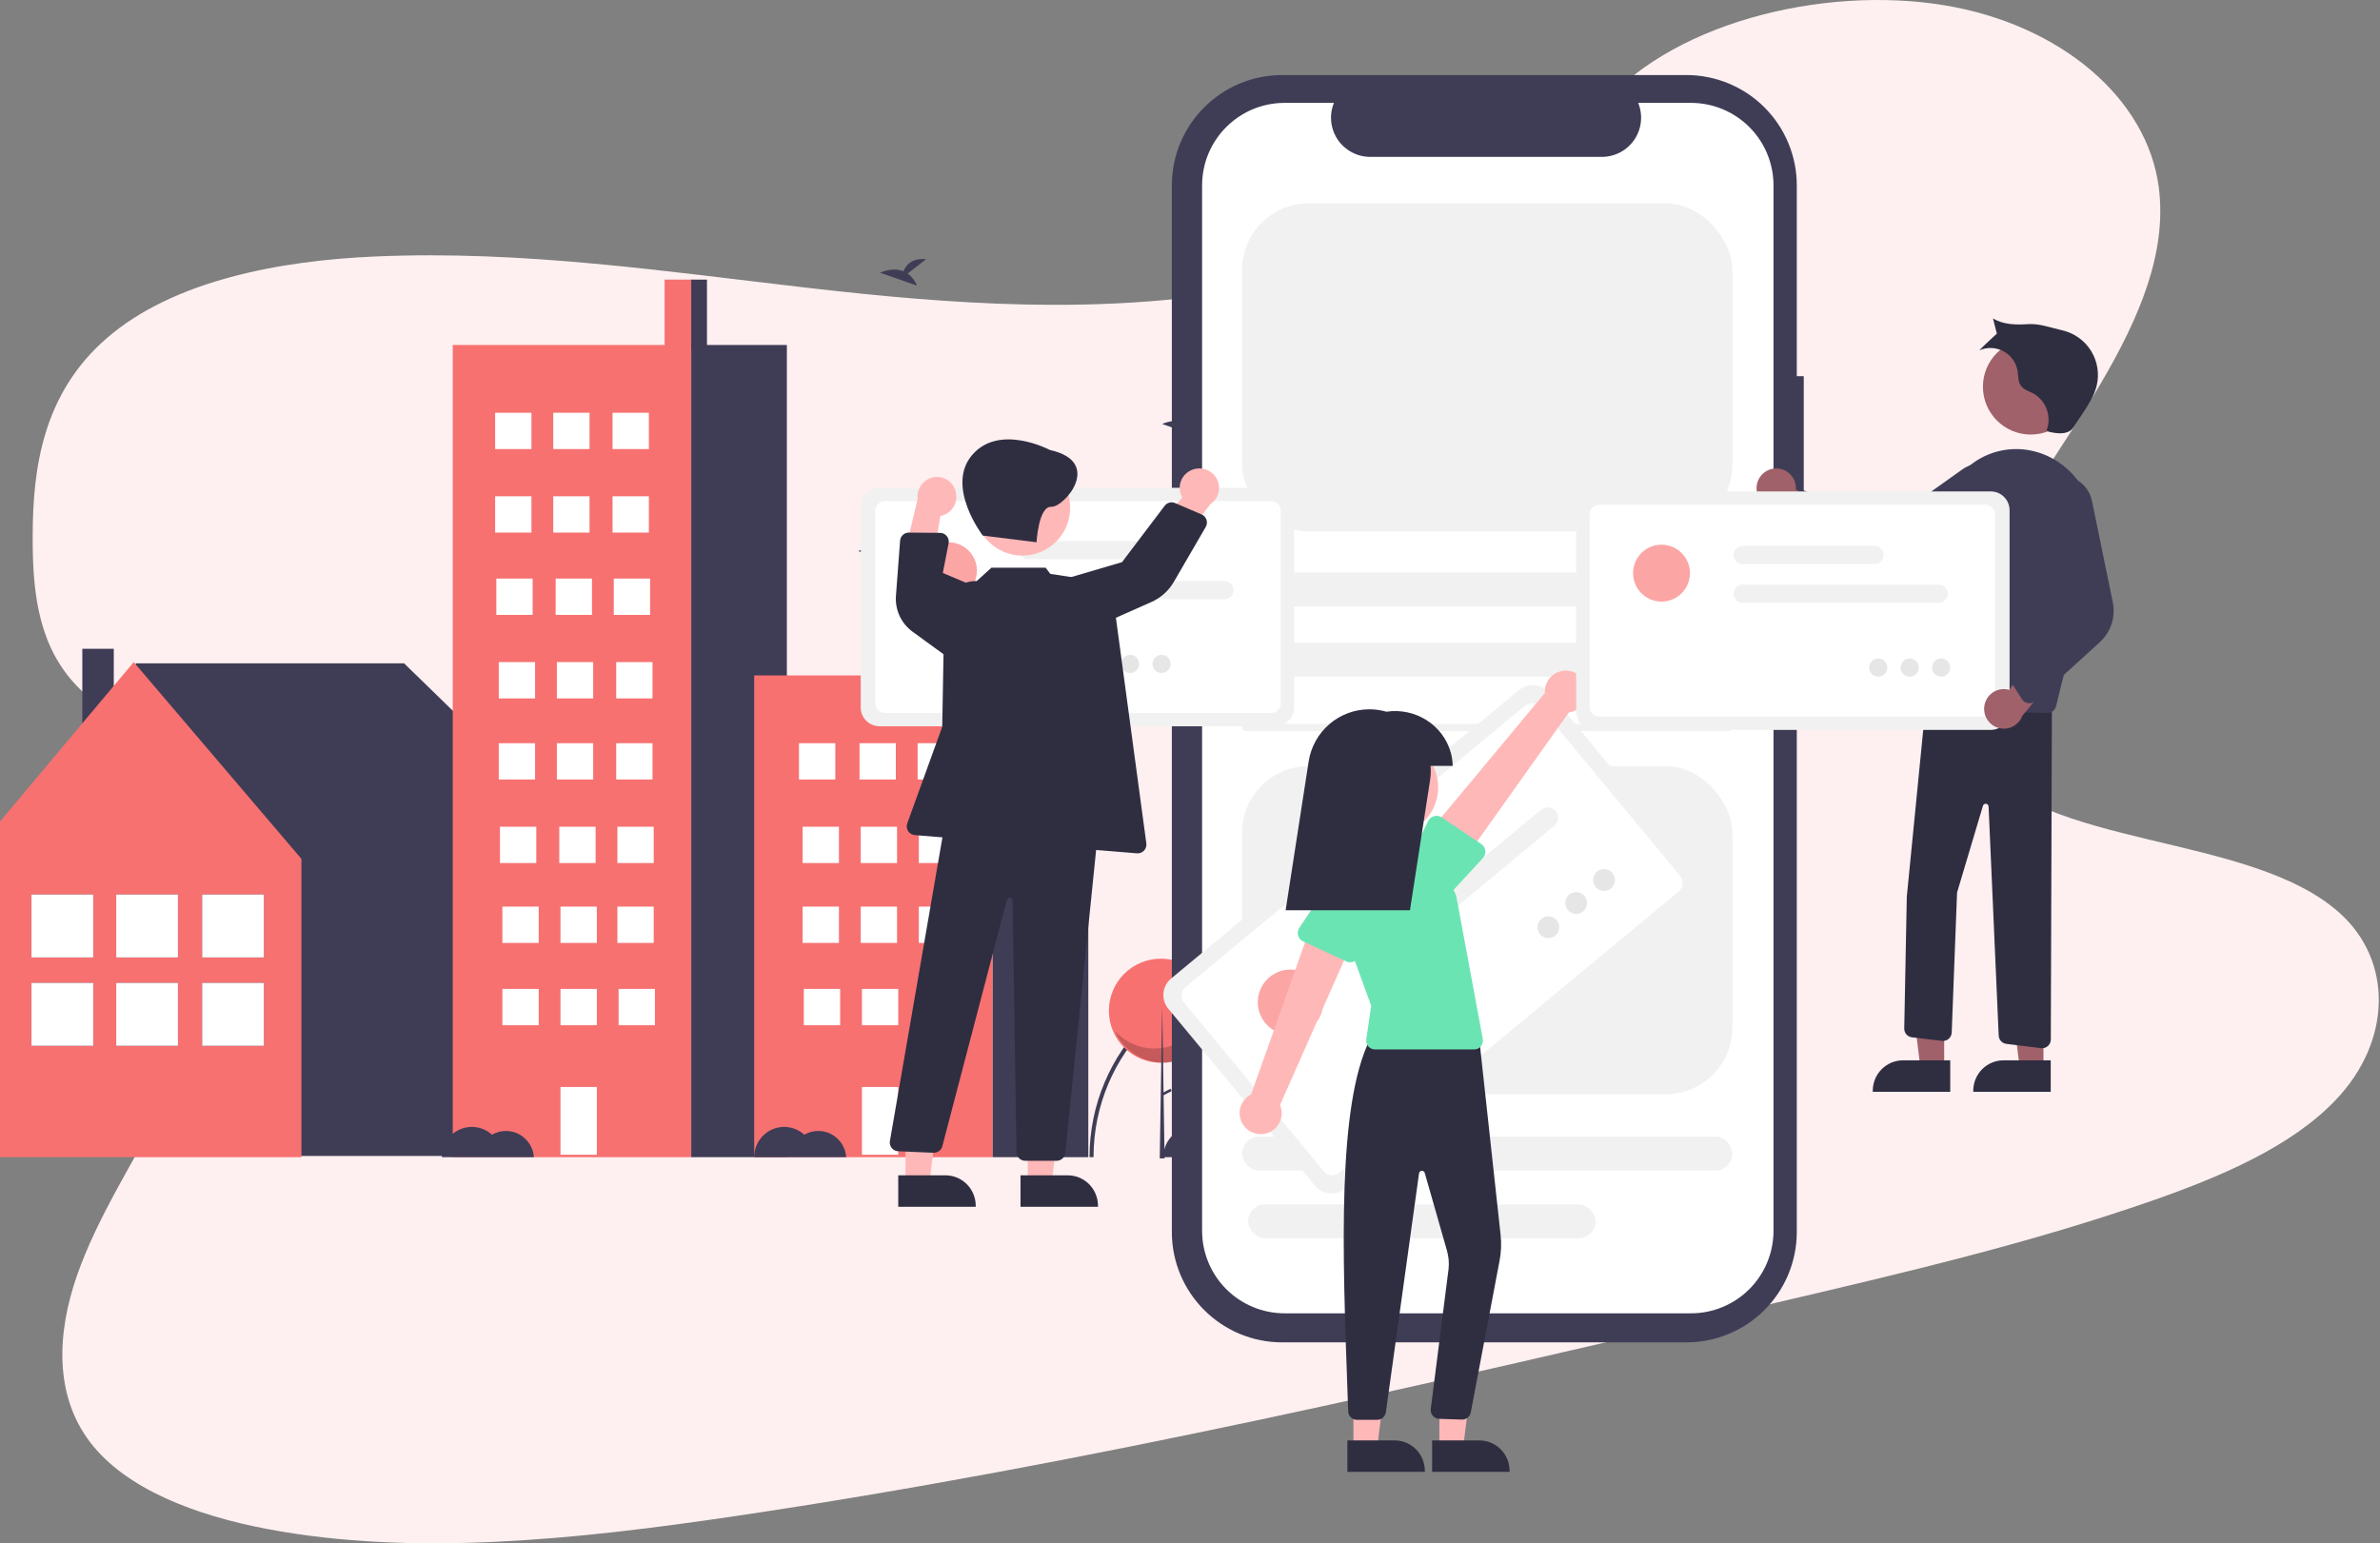 <?xml version="1.0" encoding="UTF-8"?>
<svg width="1966px" height="1275px" viewBox="0 0 1966 1275" version="1.1" xmlns="http://www.w3.org/2000/svg" xmlns:xlink="http://www.w3.org/1999/xlink">
    <rect x="0" y="0" width="1966" height="1275" fill="#808080" stroke="none"/>
    <title>Main</title>
    <g id="Page-1" stroke="none" stroke-width="1" fill="none" fill-rule="evenodd">
        <g id="Main-Graphic" transform="translate(-20, -64)">
            <g id="Main" transform="translate(20, 64)">
                <g id="Town2-Copy-4" fill-rule="nonzero">
                    <path d="M1029.296,238.914 C906.899,260.615 784.674,251.312 667.096,237.78 C549.518,224.249 432.232,206.579 309.784,211.905 C231.016,215.324 143.295,231.698 88.297,279.293 C35.356,325.069 27.107,386.843 27,442.606 C26.867,484.55 30.331,527.952 58.662,561.367 C78.35,584.543 108.653,601.152 131.479,622.547 C210.899,696.862 186.752,813.877 134.635,913.366 C110.179,960.042 80.27,1005.945 63.618,1053.719 C46.966,1101.493 44.754,1152.686 74.56,1191.643 C104.023,1230.061 161.148,1251.905 220.794,1263.188 C341.768,1286.112 476.547,1271.879 606.952,1252.589 C895.546,1209.889 1181.173,1143.096 1466.182,1076.464 C1571.635,1051.794 1677.552,1027.016 1779.146,991.46 C1835.568,971.667 1893.019,947.033 1929.462,908.687 C1975.766,860.104 1976.932,793.652 1932.309,753.939 C1857.434,687.361 1687.961,702.134 1630.047,626.019 C1598.183,584.111 1612.057,527.196 1637.421,476.921 C1691.803,369.101 1796.913,262.576 1783.296,155.08 C1773.898,81.304 1702.196,20.251 1606.089,4.344 C1505.352,-12.318 1375.976,19.279 1317.976,93.522 C1258.346,170.015 1137.373,219.768 1029.296,238.914 Z" id="Path-Copy-3" fill="#FEF0F0"></path>
                    <path d="M1218,956 L1214.688,956 C1214.688,870.016 1144.984,800.312 1059,800.312 C973.016,800.312 903.312,870.016 903.312,956 L900,956 C900,868.187 971.187,797 1059,797 C1146.813,797 1218,868.187 1218,956 Z" id="Path" fill="#3F3D56"></path>
                    <polygon id="Path" fill="#3F3D56" points="0 681.894 112.536 548 333.789 548 469 679.573 466.269 681.328 467.244 681.328 467.244 955 0.154 955 0.154 681.328"></polygon>
                    <rect id="Rectangle" fill="#3F3D56" transform="translate(81, 580) rotate(-180) translate(-81, -580) " x="68" y="536" width="26" height="88"></rect>
                    <polygon id="Path" fill="#F77171" points="110.473 547 249 709.581 249 956 0 956 0 678.652"></polygon>
                    <rect id="Rectangle" fill="#3F3D56" x="167" y="739" width="51" height="52"></rect>
                    <rect id="Rectangle" fill="#3F3D56" x="167" y="812" width="51" height="52"></rect>
                    <rect id="Rectangle" fill="#FFFFFF" x="167" y="739" width="51" height="52"></rect>
                    <rect id="Rectangle" fill="#FFFFFF" x="167" y="812" width="51" height="52"></rect>
                    <rect id="Rectangle" fill="#3F3D56" x="96" y="739" width="51" height="52"></rect>
                    <rect id="Rectangle" fill="#3F3D56" x="96" y="812" width="51" height="52"></rect>
                    <rect id="Rectangle" fill="#FFFFFF" x="96" y="739" width="51" height="52"></rect>
                    <rect id="Rectangle" fill="#FFFFFF" x="96" y="812" width="51" height="52"></rect>
                    <rect id="Rectangle" fill="#3F3D56" x="26" y="739" width="51" height="52"></rect>
                    <rect id="Rectangle" fill="#3F3D56" x="26" y="812" width="51" height="52"></rect>
                    <rect id="Rectangle" fill="#FFFFFF" x="26" y="739" width="51" height="52"></rect>
                    <rect id="Rectangle" fill="#FFFFFF" x="26" y="812" width="51" height="52"></rect>
                    <rect id="Rectangle" fill="#F77171" x="549" y="231" width="23" height="59"></rect>
                    <rect id="Rectangle" fill="#F77171" x="374" y="285" width="197" height="671"></rect>
                    <rect id="Rectangle" fill="#3F3D56" x="571" y="285" width="79" height="671"></rect>
                    <rect id="Rectangle" fill="#FFFFFF" x="409" y="341" width="30" height="30"></rect>
                    <rect id="Rectangle" fill="#FFFFFF" x="457" y="341" width="30" height="30"></rect>
                    <rect id="Rectangle" fill="#FFFFFF" x="506" y="341" width="30" height="30"></rect>
                    <rect id="Rectangle" fill="#FFFFFF" x="409" y="410" width="30" height="30"></rect>
                    <rect id="Rectangle" fill="#FFFFFF" x="457" y="410" width="30" height="30"></rect>
                    <rect id="Rectangle" fill="#FFFFFF" x="506" y="410" width="30" height="30"></rect>
                    <rect id="Rectangle" fill="#FFFFFF" x="410" y="478" width="30" height="30"></rect>
                    <rect id="Rectangle" fill="#FFFFFF" x="459" y="478" width="30" height="30"></rect>
                    <rect id="Rectangle" fill="#FFFFFF" x="507" y="478" width="30" height="30"></rect>
                    <rect id="Rectangle" fill="#FFFFFF" x="412" y="547" width="30" height="30"></rect>
                    <rect id="Rectangle" fill="#FFFFFF" x="460" y="547" width="30" height="30"></rect>
                    <rect id="Rectangle" fill="#FFFFFF" x="509" y="547" width="30" height="30"></rect>
                    <rect id="Rectangle" fill="#FFFFFF" x="412" y="614" width="30" height="30"></rect>
                    <rect id="Rectangle" fill="#FFFFFF" x="460" y="614" width="30" height="30"></rect>
                    <rect id="Rectangle" fill="#FFFFFF" x="509" y="614" width="30" height="30"></rect>
                    <rect id="Rectangle" fill="#FFFFFF" x="413" y="683" width="30" height="30"></rect>
                    <rect id="Rectangle" fill="#FFFFFF" x="462" y="683" width="30" height="30"></rect>
                    <rect id="Rectangle" fill="#FFFFFF" x="510" y="683" width="30" height="30"></rect>
                    <rect id="Rectangle" fill="#FFFFFF" x="415" y="749" width="30" height="30"></rect>
                    <rect id="Rectangle" fill="#FFFFFF" x="463" y="749" width="30" height="30"></rect>
                    <rect id="Rectangle" fill="#FFFFFF" x="510" y="749" width="30" height="30"></rect>
                    <rect id="Rectangle" fill="#FFFFFF" x="415" y="817" width="30" height="30"></rect>
                    <rect id="Rectangle" fill="#FFFFFF" x="463" y="817" width="30" height="30"></rect>
                    <rect id="Rectangle" fill="#FFFFFF" x="463" y="898" width="30" height="56"></rect>
                    <rect id="Rectangle" fill="#FFFFFF" x="511" y="817" width="30" height="30"></rect>
                    <rect id="Rectangle" fill="#3F3D56" x="571" y="231" width="13" height="56"></rect>
                    <rect id="Rectangle" fill="#F77171" x="798" y="526" width="23" height="34"></rect>
                    <rect id="Rectangle" fill="#F77171" x="623" y="558" width="197" height="398"></rect>
                    <rect id="Rectangle" fill="#3F3D56" x="820" y="558" width="79" height="398"></rect>
                    <rect id="Rectangle" fill="#FFFFFF" x="660" y="614" width="30" height="30"></rect>
                    <rect id="Rectangle" fill="#FFFFFF" x="710" y="614" width="30" height="30"></rect>
                    <rect id="Rectangle" fill="#FFFFFF" x="758" y="614" width="30" height="30"></rect>
                    <rect id="Rectangle" fill="#FFFFFF" x="663" y="683" width="30" height="30"></rect>
                    <rect id="Rectangle" fill="#FFFFFF" x="711" y="683" width="30" height="30"></rect>
                    <rect id="Rectangle" fill="#FFFFFF" x="759" y="683" width="30" height="30"></rect>
                    <rect id="Rectangle" fill="#FFFFFF" x="663" y="749" width="30" height="30"></rect>
                    <rect id="Rectangle" fill="#FFFFFF" x="711" y="749" width="30" height="30"></rect>
                    <rect id="Rectangle" fill="#FFFFFF" x="759" y="749" width="30" height="30"></rect>
                    <rect id="Rectangle" fill="#FFFFFF" x="664" y="817" width="30" height="30"></rect>
                    <rect id="Rectangle" fill="#FFFFFF" x="712" y="817" width="30" height="30"></rect>
                    <rect id="Rectangle" fill="#FFFFFF" x="712" y="898" width="30" height="56"></rect>
                    <rect id="Rectangle" fill="#FFFFFF" x="760" y="817" width="30" height="30"></rect>
                    <rect id="Rectangle" fill="#3F3D56" x="820" y="526" width="13" height="34"></rect>
                    <circle id="Oval" fill="#F77171" cx="959" cy="835" r="43"></circle>
                    <path d="M993.912,806 C1002.341,825.483 995.239,848.132 977.136,859.493 C959.034,870.853 935.266,867.578 921,851.757 C927.813,867.506 943.393,877.797 960.727,877.997 C978.06,878.197 993.879,868.27 1001.064,852.683 C1008.248,837.096 1005.443,818.788 993.912,806 L993.912,806 Z" id="Path" fill="#000000" opacity="0.2"></path>
                    <polygon id="Path" fill="#3F3D56" points="960 834 960.106 834 962 957 958 957"></polygon>
                    <polygon id="Rectangle" fill="#3F3D56" transform="translate(963.836, 902.253) rotate(62.234) translate(-963.836, -902.253) " points="962.768 898.22 964.903 898.22 964.903 906.286 962.768 906.286"></polygon>
                    <circle id="Oval" fill="#F77171" cx="1086" cy="772" r="66"></circle>
                    <path d="M1135.368,728 C1148.013,757.766 1137.359,792.369 1110.205,809.725 C1083.051,827.082 1047.398,822.078 1026,797.906 C1036.22,821.967 1059.59,837.689 1085.59,837.995 C1111.59,838.302 1135.319,823.134 1146.096,799.321 C1156.872,775.507 1152.665,747.537 1135.368,728 Z" id="Path" fill="#000000" opacity="0.2"></path>
                    <polygon id="Path" fill="#3F3D56" points="1086.5 770 1086.685 770 1090 957 1083 957"></polygon>
                    <polygon id="Rectangle" fill="#3F3D56" transform="translate(1092.81, 873.72) rotate(62.234) translate(-1092.81, -873.72) " points="1091.187 867.587 1094.434 867.587 1094.434 879.852 1091.187 879.852"></polygon>
                    <path d="M749.765,225.981 L765,214.165 C753.165,212.899 748.302,219.159 746.312,224.113 C737.066,220.39 727,225.269 727,225.269 L757.482,236 C755.944,232.017 753.267,228.542 749.765,225.981 L749.765,225.981 Z" id="Path" fill="#3F3D56"></path>
                    <path d="M982.765,350.981 L998,339.165 C986.165,337.899 981.302,344.159 979.312,349.113 C970.066,345.39 960,350.269 960,350.269 L990.482,361 C988.944,357.017 986.267,353.542 982.765,350.981 L982.765,350.981 Z" id="Path" fill="#3F3D56"></path>
                    <path d="M731.765,455.981 L747,444.165 C735.165,442.899 730.302,449.159 728.312,454.113 C719.066,450.39 709,455.269 709,455.269 L739.482,466 C737.944,462.017 735.267,458.542 731.765,455.981 L731.765,455.981 Z" id="Path" fill="#3F3D56"></path>
                    <path d="M417.928,934.334 C413.88,934.333 409.904,935.408 406.4,937.45 C399.13,930.825 388.668,929.141 379.711,933.154 C370.755,937.167 364.988,946.123 365,956 L441,956 C440.141,943.797 430.068,934.339 417.928,934.334 L417.928,934.334 Z" id="Path" fill="#3F3D56"></path>
                    <path d="M675.928,934.334 C671.88,934.333 667.904,935.408 664.4,937.45 C657.13,930.825 646.668,929.141 637.711,933.154 C628.755,937.167 622.988,946.123 623,956 L699,956 C698.141,943.797 688.068,934.339 675.928,934.334 L675.928,934.334 Z" id="Path" fill="#3F3D56"></path>
                    <path d="M1013.928,934.334 C1009.88,934.333 1005.904,935.408 1002.4,937.45 C995.13,930.825 984.668,929.141 975.711,933.154 C966.755,937.167 960.988,946.123 961,956 L1037,956 C1036.141,943.797 1026.068,934.339 1013.928,934.334 L1013.928,934.334 Z" id="Path" fill="#3F3D56"></path>
                    <path d="M1176.928,934.334 C1172.88,934.333 1168.904,935.408 1165.4,937.45 C1158.13,930.825 1147.668,929.141 1138.711,933.154 C1129.755,937.167 1123.988,946.123 1124,956 L1200,956 C1199.141,943.797 1189.068,934.339 1176.928,934.334 L1176.928,934.334 Z" id="Path" fill="#3F3D56"></path>
                </g>
                <g id="undraw_design_process_re_0dhf-copy-5" transform="translate(968.296, 62.082)">
                    <path d="M521.704,248.724 L515.952,248.724 L515.952,91.129 C515.952,66.939 506.344,43.739 489.24,26.633 C472.137,9.528 448.939,-0.082 424.751,-0.082 L90.905,-0.082 C40.536,-0.082 -0.296,40.754 -0.296,91.129 L-0.296,955.706 C-0.296,1006.081 40.536,1046.918 90.905,1046.918 L424.751,1046.918 C448.939,1046.918 472.136,1037.308 489.24,1020.203 C506.343,1003.097 515.952,979.897 515.952,955.707 L515.952,360.903 L521.704,360.903 L521.704,248.724 Z" id="Path" fill="#3F3D56" fill-rule="nonzero"></path>
                    <path d="M428.549,22.918 L384.94,22.918 C389.013,32.901 387.848,44.256 381.833,53.205 C375.818,62.154 365.743,67.521 354.96,67.522 L163.57,67.522 C152.787,67.521 142.712,62.154 136.697,53.205 C130.683,44.256 129.518,32.901 133.59,22.918 L92.86,22.918 C55.219,22.918 24.704,53.428 24.704,91.065 L24.704,954.771 C24.704,972.844 31.885,990.178 44.666,1002.958 C57.448,1015.738 74.784,1022.918 92.86,1022.918 L428.549,1022.918 C446.625,1022.918 463.96,1015.738 476.742,1002.958 C489.524,990.178 496.704,972.845 496.704,954.771 L496.704,954.771 L496.704,91.065 C496.704,72.991 489.524,55.658 476.742,42.878 C463.96,30.098 446.625,22.918 428.549,22.918 Z" id="Path" fill="#FFFFFF" fill-rule="nonzero"></path>
                    <rect id="Rectangle" fill="#F1F1F1" x="57.704" y="105.918" width="405" height="271" rx="55"></rect>
                    <rect id="Rectangle-Copy" fill="#F1F1F1" x="57.704" y="410.918" width="405" height="28" rx="14"></rect>
                    <rect id="Rectangle-Copy-2" fill="#F1F1F1" x="62.704" y="468.918" width="287" height="28" rx="14"></rect>
                    <rect id="Rectangle-Copy-5" fill="#F1F1F1" x="57.704" y="570.918" width="405" height="271" rx="55"></rect>
                    <rect id="Rectangle-Copy-4" fill="#F1F1F1" x="57.704" y="876.918" width="405" height="28" rx="14"></rect>
                    <rect id="Rectangle-Copy-6" fill="#F1F1F1" x="57.704" y="535.918" width="405" height="6" rx="3"></rect>
                    <rect id="Rectangle-Copy-3" fill="#F1F1F1" x="62.704" y="932.918" width="287" height="28" rx="14"></rect>
                </g>
                <g id="undraw_work_chat_re_qes4-copy-4" transform="translate(711.628, 263.154)" fill-rule="nonzero">
                    <path d="M686.974,480.444 L399.532,718.779 C392.001,725.009 380.851,723.965 374.607,716.445 L253.437,570.183 C247.21,562.65 248.254,551.495 255.77,545.248 L543.213,306.912 C550.743,300.683 561.893,301.727 568.137,309.247 L689.307,455.509 C695.534,463.042 694.491,474.197 686.974,480.444 Z" id="Path" fill="#F1F1F1"></path>
                    <path d="M675.082,473.343 L394.761,705.755 C390.889,708.958 385.155,708.421 381.945,704.555 L266.462,565.17 C263.26,561.297 263.797,555.561 267.662,552.349 L547.983,319.937 C551.855,316.734 557.589,317.271 560.8,321.137 L676.282,460.522 C679.484,464.395 678.947,470.131 675.082,473.343 Z" id="Path" fill="#FFFFFF"></path>
                    <path d="M572.271,419.046 L430.411,536.87 C428.053,538.828 424.833,539.377 421.962,538.31 C419.092,537.243 417.007,534.723 416.494,531.698 C415.98,528.673 417.116,525.604 419.473,523.646 L561.334,405.822 C564.978,402.795 570.38,403.302 573.4,406.954 C576.42,410.606 575.915,416.02 572.271,419.046 L572.271,419.046 Z" id="Path" fill="#F1F1F1"></path>
                    <path d="M503.266,429.946 L407.434,508.883 C403.784,511.89 398.372,511.386 395.347,507.758 C392.322,504.131 392.829,498.753 396.479,495.746 L492.31,416.809 C495.96,413.802 501.372,414.306 504.397,417.933 C507.422,421.561 506.916,426.939 503.266,429.946 Z" id="Path" fill="#CCCCCC"></path>
                    <circle id="Oval" fill="#FCA5A5" cx="354.372" cy="564.846" r="27"></circle>
                    <circle id="Oval" fill="#E6E6E6" cx="567.372" cy="502.846" r="9"></circle>
                    <circle id="Oval" fill="#E6E6E6" cx="590.372" cy="482.846" r="9"></circle>
                    <circle id="Oval" fill="#E6E6E6" cx="613.372" cy="463.846" r="9"></circle>
                    <polygon id="Path" fill="#FFB8B8" points="477.375 932.846 497.025 932.844 506.372 856.846 477.372 856.848"></polygon>
                    <path d="M471.372,926.848 L510.46,926.846 L510.462,926.846 C517.068,926.846 523.404,929.498 528.076,934.221 C532.748,938.943 535.372,945.347 535.372,952.025 L535.372,952.844 L471.373,952.846 L471.372,926.848 Z" id="Path" fill="#2F2E41"></path>
                    <polygon id="Path" fill="#FFB8B8" points="406.375 932.846 426.025 932.844 435.372 856.846 406.372 856.848"></polygon>
                    <path d="M401.372,926.848 L440.46,926.846 L440.462,926.846 C447.068,926.846 453.404,929.498 458.076,934.221 C462.748,938.943 465.372,945.347 465.372,952.025 L465.372,952.844 L401.373,952.846 L401.372,926.848 Z" id="Path" fill="#2F2E41"></path>
                    <path d="M426.01,909.846 L426.007,909.846 L409.27,909.841 C405.376,909.855 402.178,906.768 402.054,902.875 L401.526,888.227 C397.295,771.089 392.92,649.964 420.016,595.522 L420.229,595.094 L509.939,591.846 L527.949,757.114 C528.718,764.164 528.437,771.288 527.115,778.255 L503.306,903.756 C502.64,907.273 499.501,909.772 495.926,909.631 L477.126,909.021 C475.136,908.942 473.267,908.046 471.959,906.543 C470.652,905.04 470.023,903.065 470.219,901.082 L484.988,785.007 C485.491,779.997 485.036,774.937 483.648,770.097 L465.281,705.869 C464.968,704.774 463.932,704.048 462.796,704.128 C461.661,704.208 460.737,705.072 460.58,706.2 L433.165,903.614 C432.657,907.179 429.611,909.833 426.01,909.846 Z" id="Path" fill="#2F2E41"></path>
                    <circle id="Oval" fill="#FFB8B8" cx="436.872" cy="387.346" r="39.5"></circle>
                    <path d="M506.116,603.846 L424.172,603.846 C422.065,603.846 420.062,602.93 418.684,601.336 C417.305,599.741 416.688,597.627 416.992,595.542 L421.041,567.815 L397.268,502.427 C392.298,488.755 393.779,473.568 401.298,461.114 C408.816,448.66 421.565,440.276 435.979,438.308 L435.979,438.308 C456.791,435.405 477.068,446.397 485.995,465.421 L491.216,476.531 L513.25,595.268 C513.644,597.387 513.074,599.572 511.695,601.23 C510.317,602.887 508.272,603.846 506.116,603.846 L506.116,603.846 Z" id="Path" fill="#6BE4B4"></path>
                    <path d="M333.768,673.368 C338.744,672.212 342.953,668.912 345.262,664.356 C347.571,659.8 347.743,654.455 345.731,649.76 L409.372,506.013 L372.966,496.846 L321.857,641.027 C314.02,645.016 310.405,654.235 313.444,662.486 C316.483,670.737 325.214,675.412 333.768,673.368 L333.768,673.368 Z" id="Path" fill="#FFB8B8"></path>
                    <path d="M400.414,531.119 L364.851,514.625 C362.803,513.676 361.274,511.89 360.662,509.733 C360.05,507.577 360.416,505.264 361.664,503.396 L383.277,471.054 C388.388,460.409 401.226,455.867 411.986,460.895 C422.746,465.924 427.374,478.629 422.334,489.307 L411.158,526.351 C410.51,528.497 408.951,530.257 406.888,531.173 C404.825,532.089 402.462,532.069 400.414,531.119 L400.414,531.119 Z" id="Path" fill="#6BE4B4"></path>
                    <path d="M598.548,303.038 C600.111,307.909 599.429,313.22 596.684,317.541 C593.94,321.863 589.415,324.751 584.328,325.428 L493.012,453.846 L466.372,427.246 L564.51,309.38 C563.921,300.596 570.018,292.762 578.702,291.144 C587.386,289.526 595.913,294.636 598.548,303.038 Z" id="Path" fill="#FFB8B8"></path>
                    <path d="M515.319,439.626 C515.583,441.862 514.854,444.102 513.323,445.761 L486.899,474.394 C480.217,484.211 466.809,486.798 456.923,480.178 C447.036,473.559 444.398,460.228 451.026,450.375 L468.017,415.233 C468.998,413.204 470.819,411.7 473.004,411.113 C475.19,410.527 477.524,410.916 479.398,412.178 L511.953,434.114 C513.828,435.376 515.057,437.389 515.319,439.626 Z" id="Path" fill="#6BE4B4"></path>
                    <path d="M488.372,369.584 C488.347,366.001 487.852,362.438 486.898,358.986 C480.549,335.419 457.107,321.275 433.584,324.825 C429.009,323.507 424.272,322.841 419.513,322.846 L419.513,322.846 C394.497,322.846 373.214,341.158 369.374,365.985 L350.372,488.846 L453.07,488.846 L469.652,381.63 C470.268,377.646 470.413,373.602 470.084,369.584 L488.372,369.584 Z" id="Path" fill="#2F2E41"></path>
                    <path d="M754.166,123.921 C758.926,123.461 763.644,125.141 767.051,128.51 C770.458,131.879 772.204,136.59 771.819,141.375 L824.372,164.599 L799.304,180.846 L753.241,156.302 C745.098,155.093 739.143,147.96 739.379,139.699 C739.615,131.437 745.967,124.659 754.166,123.921 L754.166,123.921 Z" id="Path" fill="#A0616A"></path>
                    <circle id="Oval" fill="#A0616A" cx="965.872" cy="56.346" r="39.5"></circle>
                    <polygon id="Path" fill="#A0616A" points="894.369 618.846 874.719 618.844 865.372 542.846 894.372 542.848"></polygon>
                    <path d="M899.371,638.846 L835.372,638.844 L835.372,638.025 C835.372,631.347 837.996,624.943 842.668,620.221 C847.34,615.498 853.676,612.846 860.282,612.846 L860.284,612.846 L899.372,612.848 L899.371,638.846 Z" id="Path" fill="#2F2E41"></path>
                    <polygon id="Path" fill="#A0616A" points="976.369 618.846 956.719 618.844 947.372 542.846 976.372 542.848"></polygon>
                    <path d="M982.371,638.846 L918.372,638.844 L918.372,638.025 C918.372,631.347 920.996,624.943 925.668,620.221 C930.34,615.498 936.676,612.846 943.282,612.846 L943.284,612.846 L982.372,612.848 L982.371,638.846 Z" id="Path" fill="#2F2E41"></path>
                    <path d="M975.258,602.846 C974.964,602.846 974.672,602.827 974.381,602.791 L945.702,599.241 C942.234,598.816 939.573,595.943 939.399,592.434 L931.041,403.165 C930.983,402.06 930.184,401.137 929.104,400.926 C928.024,400.716 926.94,401.272 926.475,402.275 L905.006,474.252 L900.585,589.868 C900.508,591.883 899.598,593.775 898.074,595.085 C896.549,596.396 894.55,597.007 892.558,596.77 L867.723,593.831 C864.043,593.406 861.291,590.232 861.374,586.507 L863.482,477.678 L880.308,306.846 L881.06,306.874 L983.372,310.84 L982.45,595.637 C982.436,599.622 979.22,602.846 975.258,602.846 L975.258,602.846 Z" id="Path" fill="#2F2E41"></path>
                    <path d="M979.79,325.846 C979.728,325.846 979.665,325.846 979.602,325.846 L876.387,323.126 C874.341,323.073 872.414,322.147 871.088,320.58 C869.762,319.013 869.162,316.953 869.438,314.915 L889.271,168.215 C891.776,148.181 902.651,130.167 919.174,118.68 C933.713,108.621 951.868,105.368 968.971,109.756 C1004.997,118.931 1026.61,157.809 1017.149,196.421 L986.786,320.338 C985.979,323.564 983.1,325.831 979.79,325.846 L979.79,325.846 Z" id="Path" fill="#3F3D56"></path>
                    <path d="M843.256,209.846 C836.431,209.854 829.751,207.876 824.038,204.155 L763.636,164.66 C761.846,163.49 760.668,161.589 760.421,159.47 C760.173,157.351 760.881,155.232 762.353,153.683 L771.452,144.109 C773.482,141.961 776.625,141.27 779.374,142.368 L846.842,169.145 L909.343,124.661 C917.311,118.99 927.805,118.272 936.476,122.805 C945.147,127.338 950.52,136.35 950.369,146.108 C950.218,155.866 944.569,164.708 935.761,168.972 L858.515,206.366 C853.759,208.662 848.541,209.852 843.256,209.846 Z" id="Path" fill="#3F3D56"></path>
                    <path d="M980.442,93.462 C987.157,95.042 995.259,96.254 1000.058,91.315 C1000.908,90.383 1001.668,89.373 1002.327,88.298 L1008.602,78.755 C1013.409,71.444 1018.3,63.943 1020.335,55.442 C1022.696,45.576 1020.989,35.178 1015.596,26.575 C1010.202,17.972 1001.572,11.881 991.636,9.665 C982.267,7.575 973.099,3.98 963.521,4.635 C953.943,5.291 942.711,5.076 934.673,-0.154 C935.175,2.178 937.883,12.48 937.883,12.48 C937.883,12.48 925.796,23.526 923.372,26.28 C929.803,23.44 937.191,23.73 943.378,27.064 C949.564,30.399 953.85,36.401 954.982,43.317 C955.668,47.509 955.265,52.158 957.765,55.599 C960.143,58.872 964.408,60.018 967.993,61.908 C978.669,67.967 983.326,80.869 978.966,92.313 L980.442,93.462 Z" id="Path" fill="#2F2E41"></path>
                    <path d="M932.868,339.846 L605.876,339.846 C597.317,339.836 590.382,332.912 590.372,324.367 L590.372,158.325 C590.382,149.78 597.317,142.856 605.876,142.846 L932.868,142.846 C941.427,142.856 948.362,149.78 948.372,158.325 L948.372,324.367 C948.362,332.912 941.427,339.836 932.868,339.846 Z" id="Path" fill="#F1F1F1"></path>
                    <path d="M928.396,328.846 L609.348,328.846 C604.945,328.841 601.377,325.263 601.372,320.849 L601.372,161.843 C601.377,157.428 604.945,153.851 609.348,153.846 L928.396,153.846 C932.799,153.851 936.367,157.428 936.372,161.843 L936.372,320.849 C936.367,325.263 932.799,328.841 928.396,328.846 Z" id="Path" fill="#FFFFFF"></path>
                    <path d="M889.84,234.846 L727.904,234.846 C723.744,234.846 720.372,231.488 720.372,227.346 C720.372,223.204 723.744,219.846 727.904,219.846 L889.84,219.846 C894,219.846 897.372,223.204 897.372,227.346 C897.372,231.488 894,234.846 889.84,234.846 L889.84,234.846 Z" id="Path" fill="#F1F1F1"></path>
                    <path d="M836.858,202.846 L727.898,202.846 C725.21,202.85 722.725,201.421 721.381,199.099 C720.036,196.777 720.036,193.915 721.381,191.593 C722.725,189.271 725.21,187.842 727.898,187.846 L836.858,187.846 C841.008,187.846 844.372,191.204 844.372,195.346 C844.372,199.488 841.008,202.846 836.858,202.846 Z" id="Path" fill="#F1F1F1"></path>
                    <circle id="Oval" fill="#FCA5A5" cx="660.872" cy="210.346" r="23.5"></circle>
                    <circle id="Oval" fill="#E6E6E6" cx="839.872" cy="288.346" r="7.5"></circle>
                    <circle id="Oval" fill="#E6E6E6" cx="865.872" cy="288.346" r="7.5"></circle>
                    <circle id="Oval" fill="#E6E6E6" cx="891.872" cy="288.346" r="7.5"></circle>
                    <path d="M927.484,320.608 C928.011,315.829 930.621,311.53 934.612,308.867 C938.603,306.204 943.565,305.451 948.162,306.811 L981.637,259.846 L992.372,287.849 L958.938,328.154 C956.086,335.921 947.894,340.321 939.869,338.395 C931.845,336.47 926.524,328.829 927.484,320.608 L927.484,320.608 Z" id="Path" fill="#A0616A"></path>
                    <path d="M965.292,317.821 C964.766,317.864 964.237,317.851 963.714,317.781 C961.589,317.498 959.7,316.288 958.559,314.478 L951.494,303.304 C949.905,300.808 950.012,297.595 951.765,295.209 L994.552,236.595 L966.741,165.118 C961.573,152.033 967.881,137.234 980.917,131.862 L980.917,131.862 C988.086,128.864 996.224,129.224 1003.098,132.843 C1009.972,136.462 1014.86,142.959 1016.42,150.552 L1033.674,234.533 C1036.115,246.579 1032.058,259.021 1022.977,267.332 L969.562,315.959 C968.385,317.033 966.883,317.688 965.292,317.821 L965.292,317.821 Z" id="Path" fill="#3F3D56"></path>
                    <path d="M341.868,336.846 L14.876,336.846 C6.317,336.836 -0.618,329.912 -0.628,321.367 L-0.628,155.325 C-0.618,146.78 6.317,139.856 14.876,139.846 L341.868,139.846 C350.427,139.856 357.362,146.78 357.372,155.325 L357.372,321.367 C357.362,329.912 350.427,336.836 341.868,336.846 L341.868,336.846 Z" id="Path" fill="#F1F1F1"></path>
                    <path d="M338.396,325.846 L19.348,325.846 C14.945,325.841 11.377,322.263 11.372,317.849 L11.372,158.843 C11.377,154.429 14.945,150.851 19.348,150.846 L338.396,150.846 C342.799,150.851 346.367,154.429 346.372,158.843 L346.372,317.849 C346.367,322.263 342.799,325.841 338.396,325.846 Z" id="Path" fill="#FFFFFF"></path>
                    <path d="M299.84,231.846 L137.904,231.846 C133.744,231.846 130.372,228.488 130.372,224.346 C130.372,220.204 133.744,216.846 137.904,216.846 L299.84,216.846 C304,216.846 307.372,220.204 307.372,224.346 C307.372,228.488 304,231.846 299.84,231.846 L299.84,231.846 Z" id="Path" fill="#F1F1F1"></path>
                    <path d="M246.857,198.846 L137.887,198.846 C133.737,198.846 130.372,195.488 130.372,191.346 C130.372,187.204 133.737,183.846 137.887,183.846 L246.857,183.846 C251.007,183.846 254.372,187.204 254.372,191.346 C254.372,195.488 251.007,198.846 246.857,198.846 L246.857,198.846 Z" id="Path" fill="#F1F1F1"></path>
                    <circle id="Oval" fill="#FCA5A5" cx="71.872" cy="208.346" r="23.5"></circle>
                    <circle id="Oval" fill="#E6E6E6" cx="194.872" cy="285.346" r="7.5"></circle>
                    <circle id="Oval" fill="#E6E6E6" cx="221.872" cy="285.346" r="7.5"></circle>
                    <circle id="Oval" fill="#E6E6E6" cx="247.872" cy="285.346" r="7.5"></circle>
                    <path d="M273.528,124.837 C269.029,126.444 265.479,129.947 263.833,134.402 C262.187,138.857 262.613,143.807 264.997,147.92 L227.372,190.957 L256.946,194.846 L288.142,153.381 C294.988,148.848 297.336,139.949 293.608,132.667 C289.88,125.384 281.253,122.021 273.528,124.837 L273.528,124.837 Z" id="Path" fill="#FFB8B8"></path>
                    <path d="M77.425,141.686 C79.025,146.188 78.582,151.18 76.214,155.318 C73.846,159.457 69.796,162.316 65.156,163.127 L55.934,219.846 L34.372,199.552 L46.435,148.802 C45.593,140.605 50.915,133.063 58.821,131.248 C66.728,129.432 74.72,133.916 77.425,141.685 L77.425,141.686 Z" id="Path" fill="#FFB8B8"></path>
                    <polygon id="Path" fill="#FFB8B8" points="137.375 714.846 157.025 714.844 166.372 638.846 137.372 638.848"></polygon>
                    <path d="M131.372,707.848 L170.46,707.846 L170.462,707.846 C177.068,707.846 183.405,710.498 188.076,715.221 C192.748,719.943 195.372,726.347 195.372,733.025 L195.372,733.844 L131.373,733.846 L131.372,707.848 Z" id="Path" fill="#2F2E41"></path>
                    <polygon id="Path" fill="#FFB8B8" points="36.375 714.846 56.025 714.844 65.372 638.846 36.372 638.848"></polygon>
                    <path d="M30.372,707.848 L69.46,707.846 L69.462,707.846 C76.068,707.846 82.405,710.498 87.076,715.221 C91.748,719.943 94.372,726.347 94.372,733.025 L94.372,733.844 L30.373,733.846 L30.372,707.848 Z" id="Path" fill="#2F2E41"></path>
                    <circle id="Oval" fill="#FFB8B8" cx="132.872" cy="156.346" r="39.5"></circle>
                    <path d="M128.055,688.721 L124.807,480.883 C124.79,479.667 123.873,478.655 122.669,478.523 C121.466,478.39 120.352,479.179 120.074,480.362 L66.827,683.654 C66.001,687.007 62.953,689.323 59.515,689.21 L30.262,687.954 C28.251,687.867 26.368,686.939 25.07,685.394 C23.772,683.85 23.177,681.831 23.429,679.826 L68.611,418.583 L68.704,417.846 L194.551,423.825 L195.372,423.862 L168.386,689.155 C168.092,692.921 164.97,695.831 161.208,695.846 L135.252,695.846 C131.322,695.83 128.126,692.665 128.055,688.721 Z" id="Path" fill="#2F2E41"></path>
                    <path d="M227.547,441.821 L44.014,426.766 C41.768,426.582 39.737,425.363 38.519,423.468 C37.302,421.574 37.037,419.22 37.803,417.103 L66.706,337.233 L68.369,242.435 C68.491,235.484 71.393,228.871 76.427,224.074 C81.462,219.277 88.208,216.695 95.161,216.904 L107.366,205.846 L152.084,205.846 L155.978,210.948 L187.093,215.728 C198.472,217.523 207.336,226.548 208.922,237.952 L235.307,433.651 C235.585,435.716 234.958,437.801 233.587,439.371 C232.216,440.941 230.233,441.843 228.148,441.846 C227.949,441.846 227.748,441.838 227.547,441.821 Z" id="Path" fill="#2F2E41"></path>
                    <path d="M137.372,224.15 L215.219,201.257 L250.449,154.701 C252.445,152.062 255.973,151.126 259.008,152.428 L281.005,161.865 C282.902,162.679 284.36,164.271 285.008,166.237 C285.656,168.203 285.432,170.353 284.393,172.142 L258.064,217.492 C253.777,224.91 247.251,230.768 239.43,234.22 L147.867,274.846 L137.372,224.15 Z" id="Path" fill="#2F2E41"></path>
                    <path d="M42.249,258.77 C32.777,251.928 27.556,240.625 28.476,228.957 L31.896,183.524 C32.189,179.761 35.315,176.855 39.08,176.846 L39.144,176.846 L64.966,177.076 C67.108,177.096 69.13,178.07 70.484,179.734 C71.838,181.398 72.383,183.58 71.971,185.687 L67.18,210.198 L101.372,224.683 L72.579,280.846 L42.249,258.77 Z" id="Path" fill="#2F2E41"></path>
                    <path d="M155.572,108.572 C155.572,108.572 114.153,86.509 91.576,112.547 C69,138.586 100.178,179.304 100.178,179.304 L144.602,184.846 C144.602,184.846 146.214,154.973 156.791,155.553 C167.368,156.133 200.217,118.438 155.572,108.572 Z" id="Path" fill="#2F2E41"></path>
                </g>
            </g>
        </g>
    </g>
</svg>
